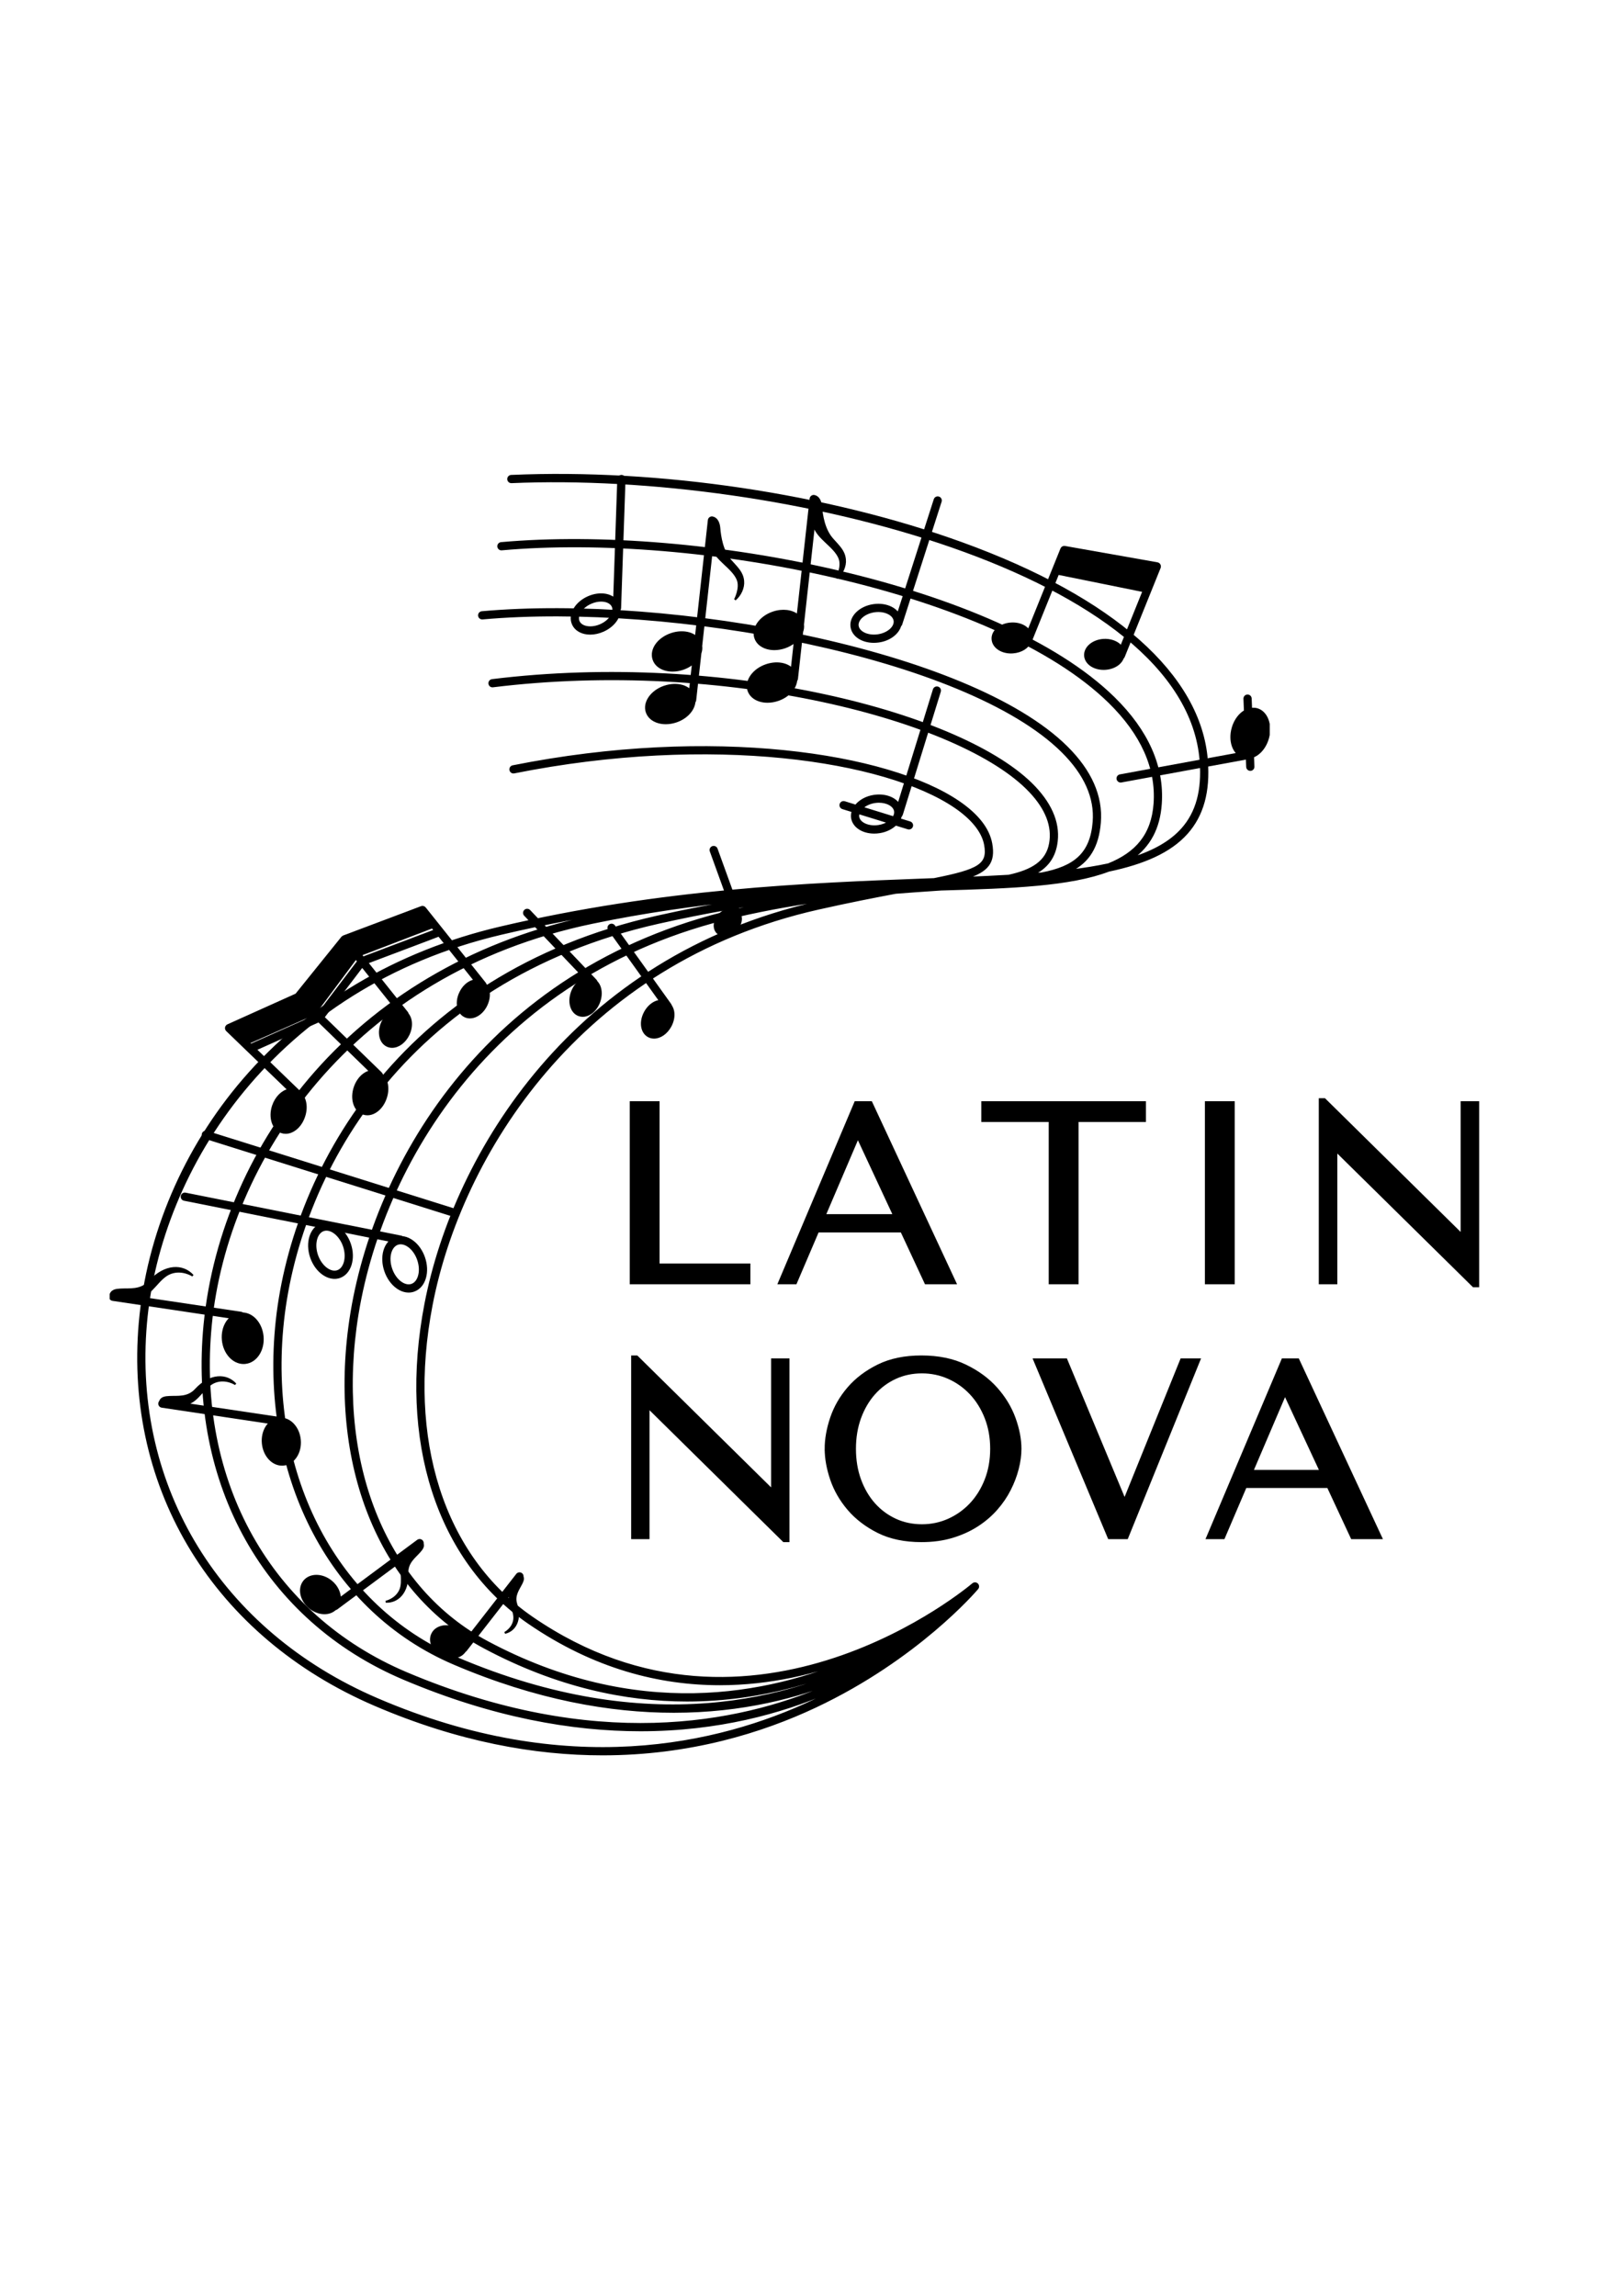 <?xml version="1.0" encoding="UTF-8" standalone="no"?>
<svg xmlns:inkscape="http://www.inkscape.org/namespaces/inkscape" xmlns:sodipodi="http://sodipodi.sourceforge.net/DTD/sodipodi-0.dtd" xmlns="http://www.w3.org/2000/svg" xmlns:svg="http://www.w3.org/2000/svg" width="210mm" height="297mm" viewBox="0 0 210 297" version="1.1" id="svg1">
  <defs id="defs1">
    <clipPath id="clipPath6">
      <path d="M 510.73,1203.13 H 2287.056 V 3214.065 H 510.73 Z" transform="matrix(0.338,0,0,0.338,27.232,-240.644)" clip-rule="evenodd" id="path6"></path>
    </clipPath>
    <clipPath id="clipPath8">
      <path d="M 510.73,1203.13 H 2287.056 V 3214.065 H 510.73 Z" transform="matrix(0.338,0,0,0.338,27.232,-240.644)" clip-rule="evenodd" id="path8"></path>
    </clipPath>
    <clipPath id="clipPath10">
      <path d="M 510.73,1203.13 H 2287.056 V 3214.065 H 510.73 Z" transform="matrix(0.338,0,0,0.338,27.232,-240.644)" clip-rule="evenodd" id="path10"></path>
    </clipPath>
    <clipPath id="clipPath12">
      <path d="M 510.73,1203.13 H 2287.056 V 3214.065 H 510.73 Z" transform="matrix(0.338,0,0,0.338,27.232,-240.644)" clip-rule="evenodd" id="path12"></path>
    </clipPath>
    <clipPath id="clipPath14">
      <path d="M 510.73,1203.13 H 2287.056 V 3214.065 H 510.73 Z" transform="matrix(0.338,0,0,0.338,27.232,-240.644)" clip-rule="evenodd" id="path14"></path>
    </clipPath>
    <clipPath id="clipPath16">
      <path d="M 510.73,1203.13 H 2287.056 V 3214.065 H 510.73 Z" transform="matrix(0.338,0,0,0.338,27.232,-240.644)" clip-rule="evenodd" id="path16"></path>
    </clipPath>
    <clipPath id="clipPath18">
      <path d="M 510.73,1203.13 H 2287.056 V 3214.065 H 510.73 Z" transform="matrix(0.338,0,0,0.338,27.232,-240.644)" clip-rule="evenodd" id="path18"></path>
    </clipPath>
    <clipPath id="clipPath20">
      <path d="M 510.73,1203.13 H 2287.056 V 3214.065 H 510.73 Z" transform="matrix(0.338,0,0,0.338,27.232,-240.644)" clip-rule="evenodd" id="path20"></path>
    </clipPath>
    <clipPath id="clipPath22">
      <path d="M 510.73,1203.13 H 2287.056 V 3214.065 H 510.73 Z" transform="matrix(0.338,0,0,0.338,27.232,-240.644)" clip-rule="evenodd" id="path22"></path>
    </clipPath>
    <clipPath id="clipPath24">
      <path d="M 510.73,1203.13 H 2287.056 V 3214.065 H 510.73 Z" transform="matrix(0.338,0,0,0.338,27.232,-240.644)" clip-rule="evenodd" id="path24"></path>
    </clipPath>
    <clipPath id="clipPath26">
      <path d="M 510.73,1203.13 H 2287.056 V 3214.065 H 510.73 Z" transform="matrix(0.338,0,0,0.338,27.232,-240.644)" clip-rule="evenodd" id="path26"></path>
    </clipPath>
    <clipPath id="clipPath28">
      <path d="M 510.73,1203.13 H 2287.056 V 3214.065 H 510.73 Z" transform="matrix(0.338,0,0,0.338,27.232,-240.644)" clip-rule="evenodd" id="path28"></path>
    </clipPath>
    <clipPath id="clipPath30">
      <path d="M 510.73,1203.13 H 2287.056 V 3214.065 H 510.73 Z" transform="matrix(0.338,0,0,0.338,27.232,-240.644)" clip-rule="evenodd" id="path30"></path>
    </clipPath>
    <clipPath id="clipPath32">
      <path d="M 510.73,1203.13 H 2287.056 V 3214.065 H 510.73 Z" transform="matrix(0.338,0,0,0.338,27.232,-240.644)" clip-rule="evenodd" id="path32"></path>
    </clipPath>
    <clipPath id="clipPath34">
      <path d="M 510.73,1203.13 H 2287.056 V 3214.065 H 510.73 Z" transform="matrix(0.338,0,0,0.338,27.232,-240.644)" clip-rule="evenodd" id="path34"></path>
    </clipPath>
    <clipPath id="clipPath36">
      <path d="M 510.73,1203.13 H 2287.056 V 3214.065 H 510.73 Z" transform="matrix(0.338,0,0,0.338,27.232,-240.644)" clip-rule="evenodd" id="path36"></path>
    </clipPath>
    <clipPath id="clipPath38">
      <path d="M 510.73,1203.13 H 2287.056 V 3214.065 H 510.73 Z" transform="matrix(0.338,0,0,0.338,27.232,-240.644)" clip-rule="evenodd" id="path38"></path>
    </clipPath>
    <clipPath id="clipPath40">
      <path d="M 510.73,1203.13 H 2287.056 V 3214.065 H 510.73 Z" transform="matrix(0.338,0,0,0.338,27.232,-240.644)" clip-rule="evenodd" id="path40"></path>
    </clipPath>
    <clipPath id="clipPath42">
      <path d="M 510.73,1203.13 H 2287.056 V 3214.065 H 510.73 Z" transform="matrix(0.338,0,0,0.338,27.232,-240.644)" clip-rule="evenodd" id="path42"></path>
    </clipPath>
    <clipPath id="clipPath44">
      <path d="M 510.73,1203.13 H 2287.056 V 3214.065 H 510.73 Z" transform="matrix(0.338,0,0,0.338,27.232,-240.644)" clip-rule="evenodd" id="path44"></path>
    </clipPath>
    <clipPath id="clipPath46">
      <path d="M 510.73,1203.13 H 2287.056 V 3214.065 H 510.73 Z" transform="matrix(0.338,0,0,0.338,27.232,-240.644)" clip-rule="evenodd" id="path46"></path>
    </clipPath>
    <clipPath id="clipPath48">
      <path d="M 510.73,1203.13 H 2287.056 V 3214.065 H 510.73 Z" transform="matrix(0.338,0,0,0.338,27.232,-240.644)" clip-rule="evenodd" id="path48"></path>
    </clipPath>
  </defs>
  <g id="layer1">
    <path id="path5" d="m 566.617,393.414 c 15.773,-3.547 28.945,-6.113 40.043,-8.203 6.828,-0.539 13.363,-0.996 19.512,-1.41 1.383,-0.094 2.699,-0.188 4.039,-0.277 36.906,-1.047 66.832,-2.199 86.715,-9.762 18.012,-3.777 31.754,-9.668 40.422,-19.391 8.227,-9.234 11.629,-21.535 10.391,-37.605 -3.391,-44.125 -48.426,-84.07 -126.801,-112.477 -69.344,-25.137 -156.566,-38.168 -233.254,-34.816 -0.902,0.039 -1.598,0.797 -1.562,1.699 0.039,0.895 0.766,1.594 1.699,1.559 140.438,-6.09 349.195,47.066 356.672,144.289 1.164,15.137 -1.965,26.645 -9.578,35.184 -5.969,6.695 -14.605,11.488 -25.586,15.012 8.617,-6.316 13.668,-15.246 14.562,-28.016 1.348,-19.266 -6.836,-37.73 -24.316,-54.883 -59.68,-58.539 -215,-89.184 -317.105,-80.066 -0.895,0.078 -1.555,0.871 -1.48,1.77 0.082,0.898 0.867,1.566 1.773,1.477 101.379,-9.059 255.48,21.23 314.527,79.148 16.773,16.453 24.629,34.055 23.352,52.328 -1.133,16.18 -9.418,25.719 -23.906,31.508 -5.922,1.258 -12.281,2.309 -19.164,3.156 8.852,-4.613 13.758,-12.117 14.785,-24.852 1.09,-13.496 -4.684,-26.613 -17.164,-38.98 -50.453,-50.027 -204.113,-78.602 -302.684,-69.801 -0.895,0.082 -1.559,0.875 -1.477,1.766 0.078,0.898 0.875,1.551 1.77,1.48 97.828,-8.73 250.25,19.441 300.098,68.863 11.762,11.668 17.215,23.918 16.211,36.414 -1.336,16.547 -9.832,23.375 -26.789,26.645 -1.414,0.117 -2.785,0.25 -4.227,0.359 6.398,-3.25 10.367,-8.008 11.676,-15.258 1.793,-9.969 -1.988,-19.98 -11.234,-29.762 -36.031,-38.102 -160.176,-70.223 -280.73,-55.371 -0.891,0.109 -1.531,0.922 -1.418,1.812 0.109,0.895 0.887,1.543 1.816,1.418 119.57,-14.719 242.469,16.848 277.961,54.379 8.5,8.984 12,18.051 10.395,26.941 -1.688,9.375 -9.086,14.004 -21.414,16.691 -6.973,0.402 -14.246,0.754 -21.82,1.074 10.918,-3.504 14.574,-8.008 12.816,-17.688 -1.398,-7.688 -7.109,-14.98 -16.965,-21.68 -36.379,-24.73 -127.281,-38.98 -230.648,-18.355 -0.883,0.176 -1.453,1.035 -1.277,1.918 0.176,0.883 1.039,1.457 1.914,1.277 102.48,-20.445 192.363,-6.492 228.184,17.852 8.977,6.105 14.371,12.871 15.586,19.57 1.879,10.363 -3.207,13.145 -26.406,17.773 -1.406,0.055 -2.773,0.105 -4.195,0.16 -60.863,2.312 -136.609,5.188 -220.652,24.984 -53.203,12.531 -99.02,39.711 -132.488,78.609 -30.707,35.684 -49.801,80.367 -53.781,125.82 -7.57,86.469 39.047,162.238 121.652,197.742 43.383,18.648 82.965,25.605 117.898,25.605 45.129,0 82.492,-11.621 110.219,-24.68 52.793,-24.859 82.906,-60.137 83.746,-61.133 0.004,0 0.012,-0.012 0.012,-0.012 v -0.004 c 0.008,-0.004 0.019,-0.027 0.023,-0.027 0.039,-0.047 0.059,-0.113 0.094,-0.168 0.039,-0.062 0.098,-0.125 0.129,-0.195 0.016,-0.035 0.027,-0.07 0.043,-0.105 0.008,-0.031 0.027,-0.055 0.035,-0.082 0.019,-0.066 0.016,-0.129 0.027,-0.195 0.012,-0.078 0.035,-0.141 0.043,-0.219 0.004,-0.039 0,-0.074 -0.008,-0.113 0,-0.035 0.012,-0.062 0.008,-0.094 -0.008,-0.066 -0.039,-0.125 -0.051,-0.188 -0.016,-0.074 -0.016,-0.145 -0.039,-0.223 -0.016,-0.035 -0.027,-0.062 -0.047,-0.098 -0.012,-0.031 -0.019,-0.062 -0.031,-0.094 -0.031,-0.062 -0.09,-0.105 -0.125,-0.164 -0.039,-0.059 -0.051,-0.117 -0.098,-0.168 -0.008,-0.016 -0.019,-0.016 -0.031,-0.027 -0.012,-0.008 -0.016,-0.027 -0.023,-0.039 -0.019,-0.016 -0.043,-0.023 -0.059,-0.039 -0.019,-0.016 -0.023,-0.043 -0.047,-0.055 -0.004,-0.004 -0.012,-0.012 -0.016,-0.012 -0.004,-0.004 -0.008,-0.012 -0.012,-0.016 -0.051,-0.043 -0.113,-0.051 -0.168,-0.09 -0.066,-0.043 -0.125,-0.094 -0.191,-0.129 -0.039,-0.019 -0.078,-0.027 -0.109,-0.039 -0.031,-0.012 -0.055,-0.031 -0.086,-0.039 -0.062,-0.023 -0.129,-0.016 -0.191,-0.031 -0.074,-0.008 -0.148,-0.035 -0.223,-0.039 -0.039,-0.004 -0.07,0 -0.105,0.004 -0.035,0 -0.066,-0.008 -0.098,-0.008 -0.066,0.008 -0.129,0.035 -0.191,0.051 -0.078,0.016 -0.152,0.019 -0.223,0.047 -0.031,0.008 -0.062,0.027 -0.098,0.039 -0.027,0.016 -0.055,0.019 -0.086,0.027 -0.062,0.035 -0.113,0.09 -0.172,0.133 -0.055,0.035 -0.117,0.055 -0.168,0.098 -1.121,0.969 -113.508,96.234 -228.199,17.324 C 372.465,728.613 353.039,668.129 366.496,598.445 381.395,521.27 442.75,421.262 566.617,393.414 Z m -172.75,382.402 c 37.559,20.004 72.98,27.375 104.82,27.375 39.684,0 73.758,-11.461 99.387,-24.18 -44.832,24.133 -119.527,44.508 -218.789,2.098 -61.805,-26.41 -97.16,-93.422 -90.07,-170.727 7.156,-78.148 62.434,-179.941 194.637,-209.641 24.016,-5.395 45.793,-9.113 65.594,-11.762 -8.465,1.484 -17.223,3.203 -26.406,5.328 -129.977,30.078 -188.508,134.875 -199.137,215.477 -9.781,74.203 17.027,137.82 69.965,166.031 z m -15.859,8.289 c 42.855,18.309 81.027,24.91 113.805,24.91 35.375,0 64.453,-7.695 86.305,-16.652 0.84,-0.34 1.621,-0.707 2.449,-1.059 -3.215,1.566 -6.508,3.109 -9.949,4.59 -45.387,19.59 -119.926,34.285 -217.246,-6.938 -70.387,-29.812 -109.141,-98.91 -101.141,-180.336 8.336,-84.801 72.602,-181.961 197.391,-207.871 27.148,-5.641 52.973,-9.266 77.289,-11.695 -13.723,2.258 -28.266,5.027 -43.77,8.508 -133.914,30.082 -189.91,133.285 -197.172,212.523 -7.223,78.734 28.906,147.043 92.039,174.02 z m 185.781,19.32 c -48.574,22.871 -127.121,41.277 -225.438,-0.98 -81.273,-34.926 -127.137,-109.441 -119.699,-194.461 7.043,-80.434 66.594,-173.949 183.77,-201.543 22.535,-5.309 44.449,-9.363 65.672,-12.547 -6.309,1.125 -12.672,2.324 -19.133,3.664 -57.383,11.914 -106.711,39.781 -142.66,80.594 -32.312,36.688 -52.668,82.91 -57.312,130.152 -8.141,82.895 31.367,153.262 103.113,183.648 46.09,19.527 87.145,26.633 122.496,26.633 40.109,0 72.875,-9.148 97.309,-19.695 2.422,-1.047 4.746,-2.137 7.062,-3.227 -4.828,2.66 -9.883,5.266 -15.18,7.762 z m -147.188,-40.492 c 34.164,23.504 68.102,31.828 99.074,31.828 26.078,0 50.035,-5.914 70.227,-13.648 -45.762,20.004 -113.645,32.781 -190.5,-8.176 -51.711,-27.555 -77.867,-89.906 -68.27,-162.727 10.492,-79.57 68.289,-183.027 196.641,-212.73 17.664,-4.086 33.918,-6.793 48.969,-8.758 -2.227,0.484 -4.5,0.988 -6.84,1.512 -125.406,28.195 -187.52,129.453 -202.605,207.594 -13.707,70.988 6.223,132.711 53.305,165.105" style="fill:#000000;fill-opacity:1;fill-rule:nonzero;stroke:#000000;stroke-opacity:1" transform="matrix(0.25,0,0,0.25,-35.774,19.196)" clip-path="url(#clipPath6)"></path>
    <path id="path7" d="m 466.34,171.152 c 0.027,-0.898 -0.676,-1.652 -1.574,-1.684 -0.824,-0.012 -1.648,0.676 -1.684,1.574 l -2.117,61.859 c -1.141,-0.906 -2.555,-1.566 -4.227,-1.898 -2.883,-0.566 -6.145,-0.125 -9.191,1.227 -3.055,1.355 -5.57,3.48 -7.086,5.988 -1.625,2.691 -1.926,5.512 -0.848,7.938 1.418,3.207 4.867,4.961 8.945,4.961 2.129,0 4.43,-0.477 6.699,-1.484 3.055,-1.352 5.57,-3.48 7.082,-5.988 0.98,-1.629 1.418,-3.301 1.418,-4.906 0.164,-0.242 0.281,-0.516 0.293,-0.824 z m -6.789,70.812 c -1.172,1.938 -3.164,3.605 -5.609,4.691 -4.789,2.117 -9.977,1.285 -11.352,-1.82 -0.633,-1.426 -0.398,-3.18 0.664,-4.934 1.168,-1.941 3.16,-3.609 5.613,-4.695 1.766,-0.781 3.598,-1.188 5.32,-1.188 0.66,0 1.305,0.062 1.922,0.18 2.012,0.398 3.469,1.402 4.102,2.828 0.637,1.426 0.398,3.18 -0.66,4.938" style="fill:#000000;fill-opacity:1;fill-rule:nonzero;stroke:#000000;stroke-opacity:1" transform="matrix(0.25,0,0,0.25,-35.774,19.196)" clip-path="url(#clipPath8)"></path>
    <path id="path9" d="m 628.91,180.648 c -0.871,-0.273 -1.773,0.199 -2.051,1.055 l -18.918,58.938 c -0.848,-1.184 -2.027,-2.207 -3.547,-2.98 -2.613,-1.328 -5.875,-1.805 -9.18,-1.332 -7.039,0.996 -12.168,6.039 -11.434,11.234 0.66,4.648 5.535,7.797 11.57,7.797 0.828,0 1.676,-0.059 2.539,-0.18 5.629,-0.801 9.977,-4.191 11.141,-8.172 0.219,-0.191 0.414,-0.41 0.512,-0.707 l 20.418,-63.602 c 0.277,-0.855 -0.191,-1.773 -1.051,-2.051 z m -31.48,71.301 c -5.184,0.742 -9.945,-1.484 -10.422,-4.844 -0.477,-3.359 3.492,-6.82 8.668,-7.551 0.688,-0.098 1.367,-0.148 2.035,-0.148 1.906,0 3.711,0.398 5.207,1.156 1.828,0.93 2.957,2.293 3.176,3.84 0.477,3.359 -3.488,6.816 -8.664,7.547" style="fill:#000000;fill-opacity:1;fill-rule:nonzero;stroke:#000000;stroke-opacity:1" transform="matrix(0.25,0,0,0.25,-35.774,19.196)" clip-path="url(#clipPath10)"></path>
    <path id="path11" d="m 354.586,591.578 c -2.02,0 -4.102,-0.727 -6.062,-2.152 -2.66,-1.938 -4.797,-4.957 -6.02,-8.516 -1.227,-3.555 -1.395,-7.258 -0.488,-10.422 0.969,-3.367 3.043,-5.75 5.828,-6.707 2.789,-0.965 5.883,-0.352 8.719,1.711 2.66,1.938 4.797,4.957 6.023,8.516 1.219,3.555 1.391,7.254 0.484,10.418 -0.969,3.375 -3.039,5.754 -5.828,6.711 -0.859,0.297 -1.754,0.441 -2.656,0.441 z m -4.098,-24.977 c -0.547,0 -1.082,0.086 -1.59,0.258 -1.754,0.602 -3.082,2.211 -3.75,4.535 -0.723,2.52 -0.574,5.527 0.438,8.457 1.008,2.926 2.73,5.391 4.855,6.938 1.953,1.426 3.996,1.871 5.746,1.27 1.75,-0.605 3.082,-2.215 3.75,-4.535 0.727,-2.52 0.574,-5.531 -0.434,-8.457 -1.008,-2.93 -2.734,-5.395 -4.859,-6.941 -1.383,-1.004 -2.816,-1.523 -4.156,-1.523" style="fill:#000000;fill-opacity:1;fill-rule:nonzero;stroke:#000000;stroke-opacity:1" transform="matrix(0.25,0,0,0.25,-35.774,19.196)" clip-path="url(#clipPath12)"></path>
    <path id="path13" d="m 316.258,584.496 c -4.867,0 -9.949,-4.27 -12.145,-10.656 -2.594,-7.543 -0.195,-15.23 5.336,-17.129 5.543,-1.91 12.148,2.684 14.742,10.227 2.594,7.543 0.199,15.227 -5.336,17.129 -0.848,0.289 -1.719,0.43 -2.598,0.43 z m -5.75,-24.711 c -3.77,1.301 -5.285,7.246 -3.316,12.988 1.98,5.75 6.828,9.496 10.605,8.211 3.77,-1.297 5.289,-7.246 3.312,-12.988 -1.973,-5.75 -6.836,-9.504 -10.602,-8.211" style="fill:#000000;fill-opacity:1;fill-rule:nonzero;stroke:#000000;stroke-opacity:1" transform="matrix(0.25,0,0,0.25,-35.774,19.196)" clip-path="url(#clipPath14)"></path>
    <path id="path15" d="m 350.137,566.273 c -0.109,0 -0.211,-0.004 -0.32,-0.031 L 238.434,544.066 c -0.883,-0.172 -1.457,-1.035 -1.281,-1.914 0.176,-0.883 1.043,-1.457 1.914,-1.281 l 111.387,22.18 c 0.883,0.176 1.453,1.027 1.277,1.918 -0.152,0.77 -0.832,1.305 -1.594,1.305" style="fill:#000000;fill-opacity:1;fill-rule:nonzero;stroke:#000000;stroke-opacity:1" transform="matrix(0.25,0,0,0.25,-35.774,19.196)" clip-path="url(#clipPath16)"></path>
    <path id="path17" d="m 279.004,614.691 c -0.32,-3.348 -1.645,-6.422 -3.73,-8.648 -1.879,-2.008 -4.18,-3.074 -6.594,-3.18 -0.215,-0.168 -0.457,-0.301 -0.746,-0.344 l -53.039,-7.93 c 6.969,-1.355 10.043,-10.285 16.543,-12.645 6.09,-2.207 11.457,1.371 11.457,1.371 -5.023,-5.625 -14.293,-5.84 -22.488,3.094 -4.465,4.859 -10.25,3.82 -14.887,4.086 -2.43,0.141 -4.785,0.363 -5.383,3.195 -0.043,0.109 -0.102,0.207 -0.117,0.328 -0.133,0.887 0.477,1.711 1.367,1.848 l 61.223,9.152 c -0.801,0.684 -1.543,1.465 -2.16,2.441 -1.625,2.574 -2.344,5.844 -2.023,9.191 0.645,6.75 5.367,11.898 10.715,11.898 0.266,0 0.531,-0.012 0.797,-0.039 2.828,-0.27 5.332,-1.91 7.039,-4.621 1.625,-2.578 2.344,-5.844 2.027,-9.199" style="fill:#000000;fill-opacity:1;fill-rule:nonzero;stroke:#000000;stroke-opacity:1" transform="matrix(0.25,0,0,0.25,-35.774,19.196)" clip-path="url(#clipPath18)"></path>
    <path id="path19" d="m 361.879,722.012 c 0.07,-0.422 -0.016,-0.871 -0.293,-1.246 -0.531,-0.727 -1.551,-0.871 -2.273,-0.336 l -40.293,29.906 c 0,-3.07 -1.574,-6.395 -4.488,-8.789 -4.633,-3.816 -10.898,-3.883 -13.977,-0.145 -3.074,3.738 -1.812,9.875 2.816,13.695 2.184,1.793 4.801,2.828 7.367,2.91 0.109,0 0.211,0.004 0.32,0.004 2.211,0 4.129,-0.758 5.57,-2.09 0.203,-0.055 0.414,-0.066 0.594,-0.199 l 34.887,-25.895 c -2.66,4.809 0.355,11.414 -1.949,16.367 -2.246,4.824 -7.438,5.867 -7.438,5.867 6.176,0.34 11.676,-4.922 11.238,-14.863 -0.242,-5.41 3.719,-8.172 6.25,-11.02 1.141,-1.285 2.203,-2.574 1.668,-4.168" style="fill:#000000;fill-opacity:1;fill-rule:nonzero;stroke:#000000;stroke-opacity:1" transform="matrix(0.25,0,0,0.25,-35.774,19.196)" clip-path="url(#clipPath20)"></path>
    <path id="path21" d="m 413.562,739.141 c 0.062,-0.539 -0.125,-1.102 -0.586,-1.461 -0.711,-0.551 -1.734,-0.43 -2.289,0.285 l -26.309,33.754 c -0.82,-2.457 -2.848,-4.73 -5.723,-6.008 -2.27,-1.012 -4.738,-1.273 -6.926,-0.738 -2.348,0.574 -4.121,1.973 -5,3.945 -0.879,1.973 -0.734,4.234 0.414,6.359 1.07,1.988 2.914,3.641 5.184,4.652 1.5,0.668 3.082,1.008 4.617,1.008 0.789,0 1.566,-0.09 2.309,-0.273 1.961,-0.473 3.484,-1.559 4.457,-3.035 0.191,-0.109 0.379,-0.238 0.523,-0.426 l 22.723,-29.152 c -0.723,4.445 2.988,9.062 2.242,13.535 -0.758,4.52 -4.82,6.578 -4.82,6.578 5.203,-1.137 8.559,-6.77 5.906,-14.918 -1.441,-4.434 1.203,-7.633 2.652,-10.582 0.594,-1.207 1.152,-2.41 0.625,-3.523" style="fill:#000000;fill-opacity:1;fill-rule:nonzero;stroke:#000000;stroke-opacity:1" transform="matrix(0.25,0,0,0.25,-35.774,19.196)" clip-path="url(#clipPath22)"></path>
    <path id="path23" d="m 298.273,668.281 c -0.293,-3.105 -1.52,-5.953 -3.457,-8.016 -1.734,-1.855 -3.852,-2.859 -6.094,-2.957 -0.211,-0.156 -0.441,-0.281 -0.715,-0.32 l -48.422,-7.234 c 6.191,-1.438 9.027,-9.383 14.898,-11.516 5.594,-2.027 10.52,1.262 10.52,1.262 -4.609,-5.16 -13.117,-5.359 -20.641,2.836 -4.094,4.461 -9.402,3.508 -13.664,3.754 -2.082,0.121 -4.105,0.301 -4.816,2.441 -0.172,0.223 -0.32,0.469 -0.363,0.77 -0.129,0.887 0.48,1.715 1.371,1.848 l 55.891,8.355 c -0.648,0.598 -1.266,1.266 -1.777,2.078 -1.508,2.395 -2.176,5.418 -1.883,8.523 0.297,3.109 1.527,5.957 3.457,8.02 1.844,1.965 4.125,3.02 6.492,3.02 0.254,0 0.512,-0.008 0.766,-0.035 5.277,-0.504 9.062,-6.254 8.438,-12.828" style="fill:#000000;fill-opacity:1;fill-rule:nonzero;stroke:#000000;stroke-opacity:1" transform="matrix(0.25,0,0,0.25,-35.774,19.196)" clip-path="url(#clipPath24)"></path>
    <path id="path25" d="m 527.734,223.805 c -0.441,-4.312 -2.949,-6.508 -6.496,-10.5 -4.379,-4.934 -5.473,-12.34 -5.859,-16.969 -0.199,-2.441 -1.262,-4.895 -3.387,-5.316 -0.082,-0.019 -0.156,-0.066 -0.238,-0.074 -0.883,-0.094 -1.699,0.543 -1.801,1.438 l -6.68,60.328 c -0.969,-0.781 -2.137,-1.41 -3.516,-1.812 -2.82,-0.812 -6.105,-0.668 -9.266,0.402 -6.848,2.332 -10.859,8.113 -9.141,13.168 0.852,2.512 2.988,4.379 6.008,5.258 1.203,0.348 2.496,0.523 3.832,0.523 1.777,0 3.629,-0.312 5.438,-0.926 1.973,-0.676 3.684,-1.68 5.125,-2.859 l -1.535,13.867 c -1.047,-0.977 -2.379,-1.738 -3.98,-2.203 -2.809,-0.816 -6.105,-0.668 -9.266,0.402 -6.734,2.289 -10.832,8.195 -9.145,13.164 0.855,2.512 2.988,4.379 6.008,5.258 1.207,0.352 2.5,0.523 3.832,0.523 1.777,0 3.629,-0.309 5.438,-0.926 5.371,-1.828 9.008,-5.957 9.422,-10.078 0.195,-0.234 0.344,-0.508 0.379,-0.832 l 2.703,-24.434 c 0.438,-1.234 0.582,-2.488 0.414,-3.723 l 5.668,-51.188 c 1.848,6.633 10.52,10.516 13.145,16.727 1.879,4.453 -1.348,10.496 -1.348,10.496 2.766,-2.305 4.609,-6.176 4.246,-9.715" style="fill:#000000;fill-opacity:1;fill-rule:nonzero;stroke:#000000;stroke-opacity:1" transform="matrix(0.25,0,0,0.25,-35.774,19.196)" clip-path="url(#clipPath26)"></path>
    <path id="path27" d="m 580.402,212.688 c -0.438,-4.309 -2.945,-6.504 -6.496,-10.496 -4.379,-4.934 -5.477,-12.34 -5.855,-16.969 -0.207,-2.449 -1.273,-4.91 -3.41,-5.32 -0.078,-0.019 -0.145,-0.062 -0.223,-0.074 -0.887,-0.09 -1.695,0.547 -1.797,1.441 l -6.68,60.316 c -2.973,-2.406 -7.832,-3.082 -12.781,-1.398 -6.727,2.293 -10.832,8.195 -9.141,13.164 0.855,2.512 2.992,4.379 6.008,5.258 1.203,0.352 2.5,0.527 3.828,0.527 1.781,0 3.633,-0.312 5.438,-0.93 1.977,-0.672 3.684,-1.68 5.129,-2.855 l -1.531,13.844 c -2.91,-2.727 -8.035,-3.555 -13.254,-1.781 -6.73,2.293 -10.828,8.195 -9.141,13.164 0.859,2.516 2.992,4.383 6.012,5.262 1.207,0.348 2.5,0.523 3.828,0.523 1.781,0 3.629,-0.309 5.434,-0.926 5.375,-1.828 9.012,-5.957 9.43,-10.078 0.195,-0.238 0.344,-0.512 0.379,-0.836 l 2.703,-24.43 c 0.434,-1.234 0.582,-2.492 0.414,-3.73 l 5.664,-51.184 c 1.844,6.633 10.52,10.516 13.145,16.73 1.883,4.449 -1.348,10.492 -1.348,10.492 2.766,-2.305 4.609,-6.176 4.246,-9.715" style="fill:#000000;fill-opacity:1;fill-rule:nonzero;stroke:#000000;stroke-opacity:1" transform="matrix(0.25,0,0,0.25,-35.774,19.196)" clip-path="url(#clipPath28)"></path>
    <path id="path29" d="m 487.508,443.246 c 2.852,1.555 3.371,6.113 1.156,10.191 -2.215,4.074 -6.324,6.117 -9.18,4.566 -2.855,-1.551 -3.371,-6.109 -1.156,-10.184 2.219,-4.074 6.324,-6.125 9.18,-4.574" style="fill:#000000;fill-opacity:1;fill-rule:nonzero;stroke:#000000;stroke-opacity:1" transform="matrix(0.25,0,0,0.25,-35.774,19.196)" clip-path="url(#clipPath30)"></path>
    <path id="path31" d="m 481.609,460.164 c -1.012,0 -1.996,-0.234 -2.898,-0.727 -3.703,-2.012 -4.492,-7.457 -1.812,-12.398 2.68,-4.938 7.672,-7.23 11.383,-5.223 3.699,2.012 4.5,7.457 1.816,12.398 -2.027,3.727 -5.375,5.949 -8.488,5.949 z m 3.785,-15.809 c -1.914,0 -4.234,1.664 -5.633,4.242 -1.75,3.223 -1.523,6.875 0.504,7.977 2.008,1.098 5.215,-0.691 6.965,-3.918 1.754,-3.223 1.523,-6.875 -0.5,-7.977 -0.406,-0.219 -0.859,-0.324 -1.336,-0.324" style="fill:#000000;fill-opacity:1;fill-rule:nonzero;stroke:#000000;stroke-opacity:1" transform="matrix(0.25,0,0,0.25,-35.774,19.196)" clip-path="url(#clipPath32)"></path>
    <path id="path33" d="m 488.609,445.43 c -0.504,0 -1.004,-0.234 -1.324,-0.68 l -28.984,-40.477 c -0.527,-0.73 -0.359,-1.75 0.375,-2.273 0.727,-0.523 1.742,-0.359 2.27,0.375 l 28.988,40.48 c 0.527,0.73 0.355,1.746 -0.375,2.273 -0.289,0.207 -0.617,0.301 -0.949,0.301" style="fill:#000000;fill-opacity:1;fill-rule:nonzero;stroke:#000000;stroke-opacity:1" transform="matrix(0.25,0,0,0.25,-35.774,19.196)" clip-path="url(#clipPath34)"></path>
    <path id="path35" d="m 526.258,396.777 c 0.016,-0.215 -0.012,-0.438 -0.09,-0.656 L 514,362.52 c -0.305,-0.844 -1.25,-1.285 -2.086,-0.977 -0.848,0.305 -1.285,1.238 -0.977,2.086 l 10.84,29.934 c -0.477,-0.019 -0.965,0.004 -1.469,0.102 -1.691,0.324 -3.367,1.266 -4.723,2.656 -1.352,1.391 -2.25,3.09 -2.527,4.793 -0.309,1.883 0.195,3.625 1.379,4.777 0.957,0.93 2.215,1.379 3.574,1.379 1.984,0 4.184,-0.961 5.961,-2.789 1.352,-1.391 2.254,-3.094 2.527,-4.793 0.168,-1.043 0.066,-2.031 -0.242,-2.91" style="fill:#000000;fill-opacity:1;fill-rule:nonzero;stroke:#000000;stroke-opacity:1" transform="matrix(0.25,0,0,0.25,-35.774,19.196)" clip-path="url(#clipPath36)"></path>
    <path id="path37" d="m 453.711,434.613 c -0.363,-1.41 -1.027,-2.547 -1.898,-3.43 -0.066,-0.238 -0.176,-0.465 -0.359,-0.656 l -34.34,-36.047 c -0.629,-0.656 -1.652,-0.676 -2.305,-0.055 -0.652,0.621 -0.68,1.648 -0.059,2.301 l 31.309,32.863 c -0.891,0.219 -1.777,0.582 -2.637,1.172 -1.867,1.285 -3.395,3.316 -4.293,5.727 -0.906,2.41 -1.09,4.949 -0.523,7.145 0.621,2.406 2.055,4.137 4.035,4.879 0.672,0.25 1.371,0.375 2.082,0.375 1.383,0 2.816,-0.477 4.168,-1.402 1.871,-1.285 3.398,-3.32 4.297,-5.73 0.906,-2.41 1.09,-4.949 0.523,-7.141" style="fill:#000000;fill-opacity:1;fill-rule:nonzero;stroke:#000000;stroke-opacity:1" transform="matrix(0.25,0,0,0.25,-35.774,19.196)" clip-path="url(#clipPath38)"></path>
    <path id="path39" d="m 609.82,344.855 19.715,-63.824 c 0.27,-0.855 -0.219,-1.77 -1.074,-2.035 -0.863,-0.27 -1.773,0.215 -2.039,1.074 l -18.262,59.129 c -2.367,-3.242 -7.289,-4.992 -12.777,-4.156 -4.02,0.613 -7.352,2.562 -9.363,5.074 l -5.844,-1.809 c -0.863,-0.266 -1.773,0.215 -2.031,1.078 -0.27,0.855 0.211,1.77 1.074,2.035 l 5.184,1.602 c -0.352,1.098 -0.508,2.23 -0.332,3.379 0.707,4.59 5.516,7.668 11.465,7.668 0.887,0 1.793,-0.066 2.723,-0.207 3.41,-0.523 6.344,-2.004 8.387,-3.969 l 6.422,1.984 c 0.16,0.051 0.324,0.074 0.48,0.074 0.695,0 1.34,-0.449 1.559,-1.148 0.262,-0.859 -0.219,-1.77 -1.078,-2.035 l -5.328,-1.648 c 0.262,-0.508 0.465,-1.023 0.613,-1.555 0.215,-0.191 0.414,-0.414 0.508,-0.711 z m -12.055,5.785 c -5.164,0.785 -9.965,-1.379 -10.477,-4.73 -0.098,-0.645 0.016,-1.293 0.223,-1.926 l 15.398,4.758 c -1.422,0.918 -3.195,1.602 -5.145,1.898 z m -8.348,-9.477 c 1.562,-1.41 3.848,-2.504 6.453,-2.902 0.719,-0.109 1.434,-0.16 2.125,-0.16 4.293,0 7.91,2.004 8.352,4.895 0.16,1.07 -0.164,2.145 -0.801,3.152 l -16.129,-4.984" style="fill:#000000;fill-opacity:1;fill-rule:nonzero;stroke:#000000;stroke-opacity:1" transform="matrix(0.25,0,0,0.25,-35.774,19.196)" clip-path="url(#clipPath40)"></path>
    <path id="path41" d="m 793.637,290.172 c -0.984,-0.273 -1.992,-0.27 -3.008,-0.129 l -0.219,-5.379 c -0.039,-0.895 -0.777,-1.578 -1.691,-1.559 -0.898,0.035 -1.602,0.793 -1.566,1.691 l 0.258,6.379 c -0.512,0.293 -1.016,0.602 -1.496,1.004 -2.262,1.867 -3.996,4.668 -4.883,7.883 -0.891,3.223 -0.844,6.516 0.141,9.277 0.566,1.605 1.434,2.906 2.496,3.898 l -60.879,11.191 c -0.887,0.16 -1.469,1.008 -1.309,1.895 0.145,0.785 0.832,1.336 1.602,1.336 0.098,0 0.195,-0.012 0.297,-0.027 l 65.02,-11.949 0.176,4.375 c 0.039,0.875 0.758,1.562 1.629,1.562 0.023,0 0.047,0 0.066,-0.004 0.898,-0.031 1.598,-0.793 1.562,-1.688 l -0.211,-5.195 c 0.988,-0.379 1.953,-0.953 2.875,-1.711 2.262,-1.867 3.992,-4.668 4.879,-7.883 1.898,-6.855 -0.676,-13.57 -5.738,-14.969" style="fill:#000000;fill-opacity:1;fill-rule:nonzero;stroke:#000000;stroke-opacity:1" transform="matrix(0.25,0,0,0.25,-35.774,19.196)" clip-path="url(#clipPath42)"></path>
    <path id="path43" d="m 743.426,216.438 c 0.008,-0.121 0.004,-0.227 -0.012,-0.344 -0.016,-0.102 -0.027,-0.195 -0.062,-0.285 -0.027,-0.102 -0.074,-0.195 -0.125,-0.289 -0.051,-0.09 -0.105,-0.172 -0.172,-0.254 -0.066,-0.078 -0.137,-0.145 -0.215,-0.207 -0.086,-0.074 -0.176,-0.133 -0.277,-0.184 -0.043,-0.023 -0.078,-0.066 -0.129,-0.086 -0.055,-0.019 -0.113,-0.016 -0.168,-0.031 -0.055,-0.016 -0.102,-0.055 -0.16,-0.062 l -47.891,-8.469 c -0.77,-0.137 -1.504,0.281 -1.793,0.992 l -16.992,42.098 c -0.57,-0.727 -1.273,-1.395 -2.152,-1.926 -1.938,-1.172 -4.395,-1.719 -6.977,-1.539 -3.152,0.199 -6.078,1.512 -7.824,3.516 -1.215,1.391 -1.797,2.992 -1.676,4.645 0.145,2.117 1.391,3.992 3.508,5.273 1.699,1.031 3.809,1.578 6.031,1.578 0.316,0 0.641,-0.012 0.961,-0.035 4.469,-0.312 7.977,-2.664 9.094,-5.723 0.156,-0.152 0.328,-0.289 0.414,-0.504 l 13.902,-34.445 44.188,8.949 -11.555,28.652 c -0.27,-0.332 -0.566,-0.648 -0.902,-0.949 -1.992,-1.758 -5.094,-2.691 -8.262,-2.484 -2.566,0.18 -4.953,1.066 -6.719,2.492 -1.91,1.543 -2.918,3.621 -2.773,5.695 0.277,3.957 4.422,6.852 9.629,6.852 0.301,0 0.602,-0.012 0.906,-0.031 2.566,-0.18 4.949,-1.066 6.711,-2.496 1.117,-0.91 1.879,-2.016 2.324,-3.188 0.168,-0.156 0.352,-0.312 0.441,-0.543 l 18.637,-46.195 c 0.019,-0.059 0.016,-0.121 0.031,-0.18 0.016,-0.051 0.051,-0.094 0.059,-0.148 0.012,-0.051 -0.004,-0.098 0,-0.145" style="fill:#000000;fill-opacity:1;fill-rule:nonzero;stroke:#000000;stroke-opacity:1" transform="matrix(0.25,0,0,0.25,-35.774,19.196)" clip-path="url(#clipPath44)"></path>
    <path id="path45" d="m 395.621,434.797 c -0.301,-0.848 -0.723,-1.582 -1.242,-2.203 -0.059,-0.211 -0.152,-0.414 -0.301,-0.598 l -22.082,-27.668 c -0.016,-0.016 -0.027,-0.039 -0.043,-0.051 l -8.922,-11.18 c -0.441,-0.555 -1.199,-0.762 -1.844,-0.508 l -40.297,15.18 c -0.086,0.031 -0.137,0.113 -0.215,0.156 -0.07,0.043 -0.148,0.059 -0.215,0.109 -0.039,0.031 -0.059,0.078 -0.098,0.113 -0.051,0.051 -0.125,0.07 -0.172,0.125 l -23.797,29.539 -35.418,15.934 c -0.094,0.043 -0.168,0.121 -0.25,0.18 -0.086,0.059 -0.176,0.098 -0.25,0.168 -0.004,0.008 -0.004,0.016 -0.012,0.019 -0.109,0.117 -0.184,0.258 -0.254,0.398 -0.023,0.047 -0.066,0.086 -0.082,0.133 -0.062,0.16 -0.078,0.328 -0.09,0.5 -0.004,0.039 -0.019,0.074 -0.019,0.113 0,0.082 0.035,0.168 0.051,0.246 0.023,0.129 0.035,0.258 0.09,0.375 0,0.008 0,0.012 0,0.019 0.012,0.023 0.031,0.031 0.043,0.051 0.082,0.16 0.176,0.32 0.312,0.449 l 31.906,30.789 c -3.367,0.75 -6.547,3.867 -8.051,8.355 -1.973,5.977 0.039,12.059 4.496,13.559 0.684,0.223 1.379,0.328 2.082,0.328 3.93,0 7.879,-3.375 9.578,-8.531 1.617,-4.848 0.668,-9.582 -2.059,-12.086 -0.082,-0.258 -0.199,-0.508 -0.41,-0.707 l -22.613,-21.82 32.594,-14.559 26.652,25.883 c -1.148,0.254 -2.289,0.781 -3.375,1.594 -2.086,1.555 -3.742,3.953 -4.668,6.758 -0.926,2.805 -1.031,5.723 -0.281,8.211 0.809,2.695 2.5,4.59 4.766,5.336 0.688,0.23 1.395,0.34 2.098,0.34 3.926,0 7.871,-3.375 9.574,-8.543 0.93,-2.805 1.031,-5.719 0.285,-8.207 -0.484,-1.609 -1.312,-2.887 -2.359,-3.852 -0.074,-0.258 -0.191,-0.504 -0.398,-0.707 l -29.777,-28.914 19.992,-26.336 17.961,22.516 c -0.906,0.141 -1.82,0.422 -2.73,0.934 -1.969,1.117 -3.672,3.008 -4.781,5.332 -1.109,2.32 -1.516,4.832 -1.145,7.07 0.41,2.449 1.684,4.301 3.594,5.215 0.828,0.395 1.707,0.582 2.605,0.582 3.203,0 6.602,-2.426 8.496,-6.391 1.109,-2.32 1.516,-4.832 1.145,-7.07 -0.238,-1.43 -0.805,-2.625 -1.59,-3.582 -0.051,-0.242 -0.141,-0.48 -0.305,-0.684 l -20.617,-25.84 37.062,-14.012 18.527,23.207 c -0.438,0.07 -0.883,0.18 -1.328,0.34 -2.535,0.898 -4.77,3.078 -6.133,5.957 -1.395,2.879 -1.688,5.984 -0.801,8.52 0.609,1.742 1.723,3.043 3.223,3.758 0.801,0.383 1.672,0.57 2.578,0.57 1.227,0 2.512,-0.348 3.742,-1.039 1.98,-1.109 3.68,-3 4.777,-5.309 1.398,-2.91 1.688,-6.027 0.793,-8.566 z m -122.699,29.047 -1.062,-1.02 32.73,-14.453 0.938,0.914 z m 35.277,-16.508 -1.098,-1.066 20.172,-27.078 1.176,1.469 z m 22.844,-28.641 -1.148,-1.445 36.949,-14.156 1.266,1.59 -37.066,14.012" style="fill:#000000;fill-opacity:1;fill-rule:nonzero;stroke:#000000;stroke-opacity:1" transform="matrix(0.25,0,0,0.25,-35.774,19.196)" clip-path="url(#clipPath46)"></path>
    <path id="path47" d="m 378.676,552.562 c -0.16,0 -0.324,-0.027 -0.488,-0.078 L 249.145,511.988 c -0.859,-0.266 -1.34,-1.184 -1.07,-2.043 0.27,-0.855 1.188,-1.332 2.043,-1.062 l 129.043,40.496 c 0.859,0.266 1.336,1.18 1.07,2.039 -0.219,0.695 -0.863,1.145 -1.555,1.145" style="fill:#000000;fill-opacity:1;fill-rule:nonzero;stroke:#000000;stroke-opacity:1" transform="matrix(0.25,0,0,0.25,-35.774,19.196)" clip-path="url(#clipPath48)"></path>
    <g id="g48" style="fill:#000000;fill-opacity:1;stroke:#000000;stroke-opacity:1" transform="matrix(0.265,0,0,0.265,-28.954,-41.071)">
      <g id="g49" style="fill:#000000;fill-opacity:1;stroke:#000000;stroke-opacity:1"></g>
      <path id="path49" d="M 24.402,-24.977 V -5.889 H 24.259 L 4.458,-25.405 H 4.283 V -1.8434761e-4 H 5.921 V -19.088 H 6.064 L 25.865,0.428 h 0.179 V -24.977 Z m 7.705,12.491 c 0,1.332 0.254,2.753 0.764,4.265 0.512,1.509 1.316,2.906 2.411,4.191 1.095,1.282 2.485,2.346 4.173,3.193 1.69,0.843 3.713,1.265 6.068,1.265 1.592,0 3.036,-0.197 4.334,-0.589 1.297,-0.392 2.462,-0.921 3.496,-1.587 1.033,-0.665 1.93,-1.432 2.691,-2.3 0.764,-0.867 1.387,-1.783 1.872,-2.747 0.488,-0.963 0.856,-1.932 1.104,-2.908 0.251,-0.975 0.377,-1.902 0.377,-2.783 0,-1.334 -0.274,-2.756 -0.819,-4.265 -0.546,-1.509 -1.392,-2.905 -2.535,-4.191 -1.141,-1.285 -2.586,-2.349 -4.334,-3.193 -1.748,-0.847 -3.812,-1.27 -6.188,-1.27 -2.356,0 -4.379,0.418 -6.068,1.251 -1.687,0.832 -3.078,1.884 -4.173,3.156 -1.095,1.273 -1.899,2.672 -2.411,4.196 -0.51,1.522 -0.764,2.96 -0.764,4.315 z m 3.496,0 c 0,-1.665 0.254,-3.193 0.764,-4.582 0.512,-1.392 1.215,-2.588 2.107,-3.588 0.893,-0.999 1.944,-1.778 3.156,-2.337 1.215,-0.558 2.535,-0.837 3.961,-0.837 1.404,0 2.73,0.279 3.98,0.837 1.248,0.559 2.342,1.338 3.28,2.337 0.941,1.001 1.685,2.197 2.231,3.588 0.545,1.389 0.819,2.917 0.819,4.582 0,1.665 -0.274,3.195 -0.819,4.587 -0.546,1.389 -1.29,2.584 -2.231,3.584 -0.939,0.997 -2.032,1.776 -3.28,2.337 -1.249,0.559 -2.575,0.837 -3.98,0.837 -1.426,0 -2.747,-0.278 -3.961,-0.837 -1.212,-0.561 -2.263,-1.34 -3.156,-2.337 -0.893,-0.999 -1.595,-2.194 -2.107,-3.584 -0.51,-1.392 -0.764,-2.921 -0.764,-4.587 z M 62.25,-24.977 72.702,-1.8434761e-4 h 2.139 L 84.977,-24.977 H 83.118 L 74.805,-4.426 H 74.662 L 66.1,-24.977 Z m 41.949,17.625 3.427,7.352 h 3.46 L 99.456,-24.977 H 97.671 L 87.112,-1.8434761e-4 h 1.638 L 91.893,-7.352 Z m -0.75,-1.606 H 92.569 l 5.139,-12.021 h 0.143 z m 0,0" style="fill:#000000;fill-opacity:1;fill-rule:nonzero;stroke:#000000;stroke-opacity:1" aria-label="NOVA" transform="matrix(3.396,0,0,3.396,404.586,904.657)"></path>
    </g>
    <g id="g50" style="fill:#000000;fill-opacity:1;stroke:#000000;stroke-opacity:1" transform="matrix(0.265,0,0,0.265,-28.954,-41.071)">
      <g id="g51" style="fill:#000000;fill-opacity:1;stroke:#000000;stroke-opacity:1"></g>
      <path id="path51" d="M 4.339,-2.7759187e-4 V -25.313 H 7.628 V -1.988 H 20.685 V -2.7759187e-4 Z M 43.138,-7.449 46.607,-2.7759187e-4 h 3.51 L 38.326,-25.313 H 36.518 L 25.817,-2.7759187e-4 h 1.661 L 30.661,-7.449 Z M 42.379,-9.077 H 31.346 l 5.208,-12.187 h 0.147 z m 25.49,9.077 V -23.325 h 9.689 v -1.987 H 54.885 v 1.987 h 9.693 V -2.7759187e-4 Z M 87.031,-25.313 V -2.7759187e-4 h 3.289 V -25.313 Z m 36.772,0 v 19.346 h -0.143 L 103.592,-25.745 h -0.184 V -2.7759187e-4 h 1.665 V -19.346 h 0.143 l 20.072,19.778 h 0.179 V -25.313 Z m 0,0" style="fill:#000000;fill-opacity:1;fill-rule:nonzero;stroke:#000000;stroke-opacity:1" aria-label="LATIN" transform="matrix(3.396,0,0,3.396,403.702,780.228)"></path>
    </g>
  </g>
</svg>
